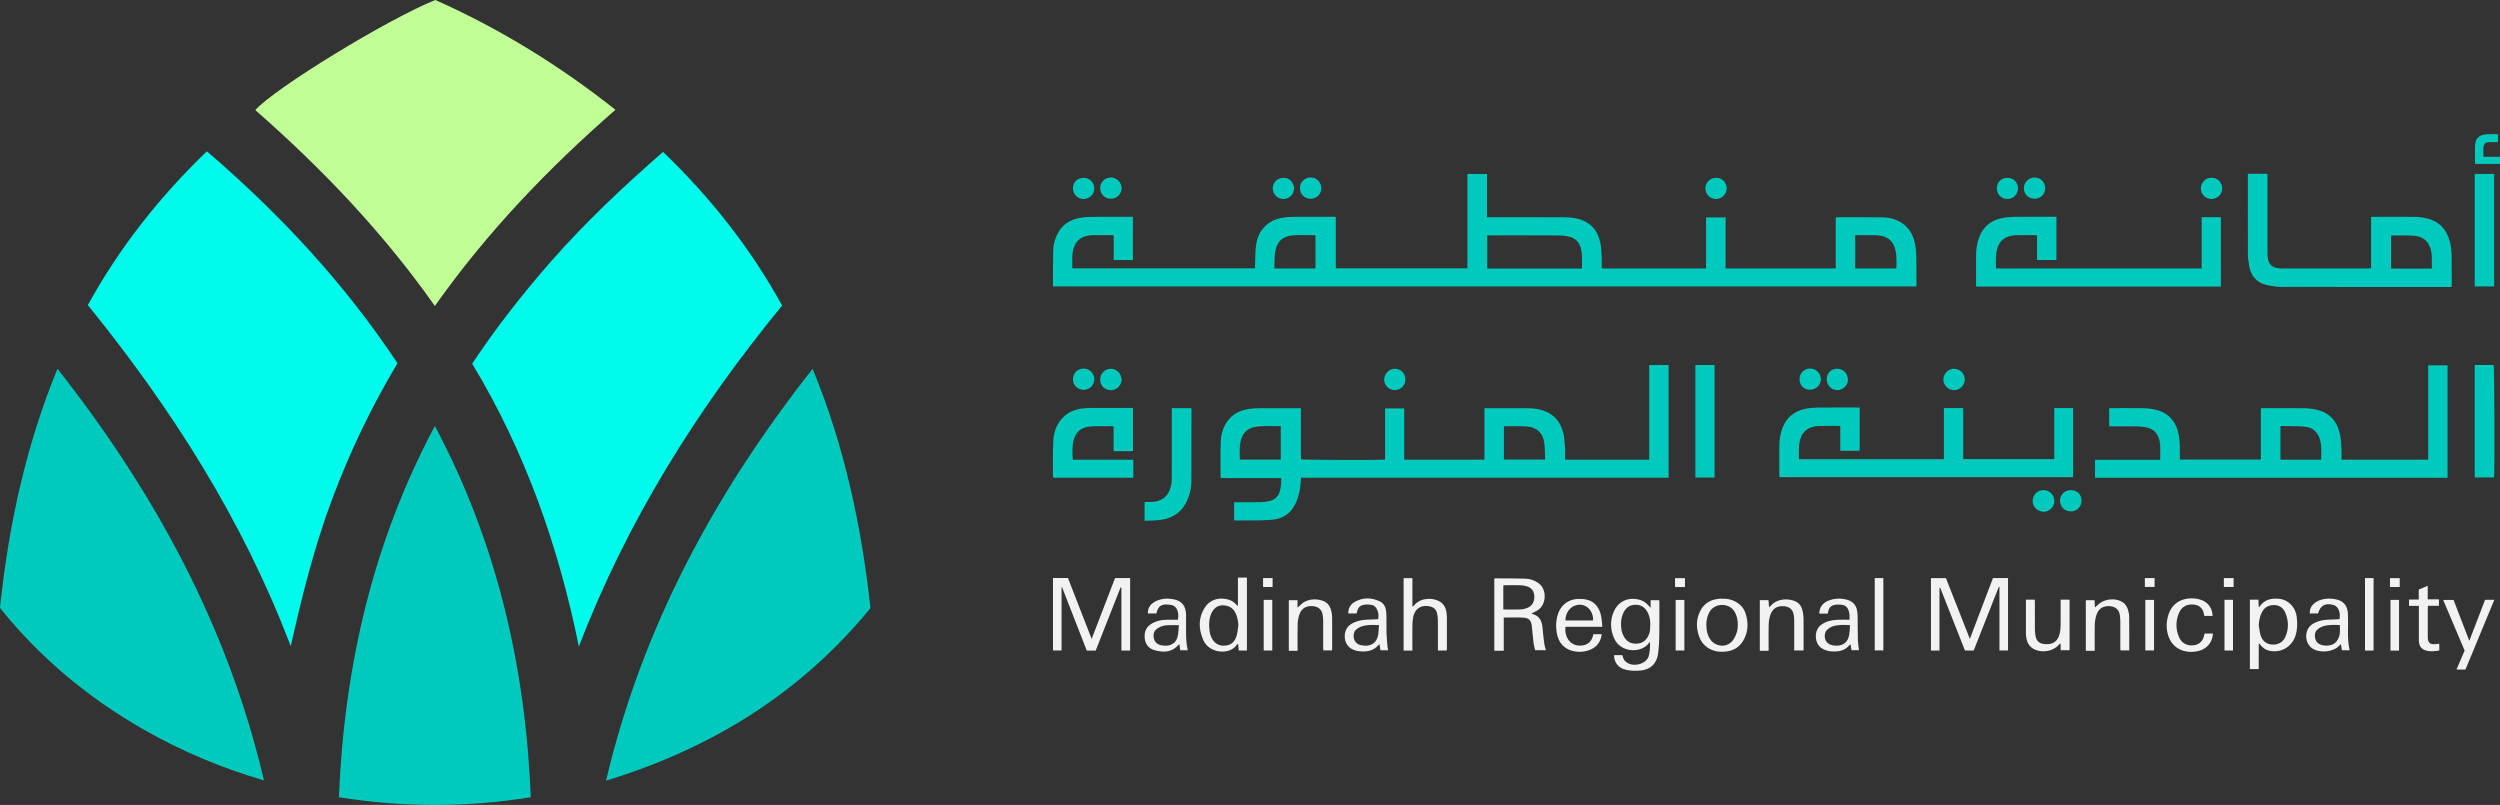<?xml version="1.0" encoding="UTF-8"?>
<svg id="Layer_2" data-name="Layer 2" xmlns="http://www.w3.org/2000/svg" viewBox="0 0 767.41 247.09">
  <rect x="0" y="0" width="767.41" height="247.09" fill="#333333" stroke="none"/>
  <defs>
    <style>
      .cls-1 {
        fill: #00faec;
      }

      .cls-1, .cls-2, .cls-3, .cls-4 {
        stroke-width: 0px;
      }

      .cls-2 {
        fill: #00cabd;
      }

      .cls-3 {
        fill: #c1ff96;
      }

      .cls-4 {
        fill: #f2f2f2;
      }
    </style>
  </defs>
  <g id="Layer_1-2" data-name="Layer 1">
    <g>
      <g>
        <path class="cls-1" d="M122.02,111.49c-8,13.37-14.72,27.38-20.17,42.01-5.43,14.58-9.19,29.62-12.61,44.87-14.64-38.57-36.43-72.83-62.28-104.72,9.69-17.66,22.03-33.22,36.54-47.21,22.29,19.13,42.18,40.42,58.51,65.05Z"/>
        <path class="cls-1" d="M203.53,46.63c14.55,13.97,26.87,29.55,36.55,47.16-26.04,31.77-47.62,66.12-62.39,104.68-6.24-30.76-16.49-59.92-32.75-86.84,7.34-11.04,15.45-21.4,24.15-31.32,10.62-12.1,22.31-23.11,34.45-33.68Z"/>
        <path class="cls-3" d="M133.49,93.92c-15.89-22.55-34.62-42.16-55.12-60.13,5.97-6.73,40.91-28.08,55.26-33.79,19.77,8.8,38.1,20.09,55.29,33.7-20.65,17.99-39.45,37.61-55.43,60.22Z"/>
        <path class="cls-2" d="M186.04,239.62c11.14-47.34,33.67-88.65,63.4-126.41,9.71,23.54,15,48.13,17.76,73.46-21.4,26.11-48.79,43.08-81.15,52.95Z"/>
        <path class="cls-2" d="M81.02,239.56c-13.03-3.82-25.26-8.96-36.85-15.58-17.02-9.71-31.85-22.01-44.17-37.38,2.61-25.21,7.95-49.78,17.64-73.4,29.71,37.74,52.29,79.01,63.39,126.36Z"/>
        <path class="cls-2" d="M104.04,244.71c1.62-40.19,10.46-78.36,29.45-113.94,18.94,35.59,27.84,73.77,29.44,113.95-19.64,3.17-39.21,3.16-58.89,0Z"/>
      </g>
      <g>
        <g>
          <path class="cls-2" d="M323.28,87.93c-.03-.2-.07-.35-.06-.49.02-3.57,0-7.14.09-10.7.05-1.84.57-3.6,1.46-5.24,1.43-2.63,3.72-4.05,6.59-4.59,1.16-.22,2.36-.33,3.54-.34,3.96-.04,7.93-.02,11.89-.02.3,0,.6,0,.97,0v13.26h-5.9v-7.57c-.33-.03-.57-.07-.8-.07-1.83,0-3.66-.03-5.49,0-.66.01-1.34.1-1.99.26-2.19.52-3.54,1.89-4.11,4.08-.5,1.92-.3,3.86-.31,5.85h56.05c.02-.36.03-.71.05-1.07.09-1.98.03-3.97.29-5.92.36-2.74,1.52-5.13,3.84-6.81,1.58-1.13,3.38-1.67,5.28-1.86,1.15-.11,2.31-.14,3.47-.15,3.6-.02,7.2,0,10.8,0,.33,0,.66,0,1.1,0v15.81h40.41v-28.95h6.02v13.27h1.19c7.56,0,15.13-.02,22.69.02,1.33,0,2.69.15,3.98.47,3.89.96,6.15,3.56,6.93,7.42.28,1.39.33,2.84.4,4.27.06,1.15.01,2.31.01,3.54h32.03v-15.66h5.99v15.67h33.81v-15.61c.23-.06.37-.12.51-.12,4.67,0,9.33-.03,14,.04,1.94.03,3.8.52,5.49,1.54,2.59,1.56,3.87,3.99,4.39,6.86.24,1.31.34,2.66.36,4,.05,2.74.02,5.49.02,8.23,0,.18,0,.36,0,.58h-264.97ZM485.61,82.42c0-1.38.04-2.71-.02-4.04-.03-.78-.16-1.58-.37-2.33-.48-1.66-1.56-2.84-3.23-3.31-1.01-.28-2.09-.46-3.14-.47-7.1-.04-14.2-.02-21.3-.02h-1.01v10.17h29.07ZM569.48,82.4h12.64c.04-1.93.12-3.79-.28-5.61-.51-2.32-1.87-3.86-4.24-4.37-.65-.14-1.32-.22-1.99-.23-1.77-.03-3.53-.01-5.3,0-.27,0-.53.03-.83.05v10.17ZM391.18,82.41h12.62v-10.12c-.1-.05-.15-.1-.2-.1-2.19,0-4.39-.11-6.57.03-3.25.21-5.12,1.91-5.6,5.1-.24,1.64-.17,3.33-.25,5.09Z"/>
          <path class="cls-2" d="M512.21,146.65h-112.84c-.05.65-.1,1.28-.15,1.9-.13,1.77-.51,3.49-1.15,5.15-1.39,3.62-4.11,5.62-7.88,5.88-3.7.26-7.43.14-11.15.18-.05,0-.11-.05-.21-.1v-5.49h.94c2.44,0,4.88.03,7.32-.02.9-.02,1.83-.14,2.7-.37,1.62-.43,2.7-1.48,3.12-3.14.31-1.24.42-2.5.37-3.9h-18.52c-.06-.22-.11-.33-.11-.44.02-3.63-.05-7.26.09-10.88.1-2.51.89-4.85,2.57-6.8,1.74-2.01,4.05-2.87,6.6-3.16,1.06-.12,2.13-.15,3.19-.15,3.72-.02,7.44,0,11.16,0h1.07v15.67c.71.23,24.42.3,25.84.09v-15.71h5.87v15.74h24.63v-15.79h1.01c4.15,0,8.3-.01,12.44,0,1.59,0,3.16.22,4.68.74,3.36,1.15,5.31,3.59,6.08,6.96.33,1.44.43,2.95.53,4.43.08,1.2.02,2.42.02,3.67h25.81v-29.04h5.97v34.59ZM393.13,130.79c-2.74.15-5.42-.26-8.06.28-2.2.46-3.57,1.84-4.16,4.01-.54,1.97-.32,3.97-.33,6h12.56v-10.29ZM461.64,141.07h12.67c-.09-1.81-.05-3.56-.29-5.26-.42-2.92-2.32-4.69-5.28-4.89-2.27-.15-4.56-.07-6.85-.08-.08,0-.16.07-.25.12v10.12Z"/>
          <path class="cls-2" d="M718.75,141.1h26.62v-28.96h5.95v34.53h-108.22v-5.52h20.02c-.07-2.07.21-4.05-.25-6-.54-2.28-2.02-3.64-4.32-4.04-.98-.17-2-.21-3-.23-2.38-.03-4.76-.01-7.14-.01h-.97v-5.54c.25-.02.49-.05.72-.05,3.32,0,6.65-.04,9.97.02,1.12.02,2.26.16,3.35.41,4.06.92,6.44,3.52,7.27,7.54.24,1.18.31,2.41.37,3.63.06,1.37.01,2.74.01,4.19h24.88v-15.74c.41-.02.71-.04,1.01-.04,4.12,0,8.23-.05,12.35.02,1.39.02,2.81.2,4.15.56,3.89,1.03,6.02,3.76,6.8,7.57.3,1.48.33,3.02.42,4.54.06,1,.01,2.01.01,3.12ZM700.02,130.75v10.35h12.52c0-2.02.17-3.99-.33-5.93-.63-2.46-2.23-3.96-4.71-4.19-2.44-.23-4.92-.16-7.48-.22Z"/>
          <path class="cls-2" d="M570.85,125.11v13.27h-5.95v-7.6c-.37-.02-.63-.05-.9-.05-1.77,0-3.54-.02-5.31,0-.67.01-1.34.09-1.99.24-2.18.51-3.57,1.88-4.14,4.05-.51,1.94-.34,3.92-.35,5.94h44.5v-15.69h5.93v15.67h27.94v-15.67h5.78v21.2h-90.1c-.02-.21-.07-.44-.07-.67,0-2.99-.03-5.98,0-8.97.02-1.77.27-3.52.87-5.2,1.24-3.47,3.72-5.5,7.29-6.18,1.22-.23,2.48-.33,3.72-.34,3.9-.04,7.81-.02,11.71-.02h1.06Z"/>
          <path class="cls-2" d="M690.02,53.36h6.02c0,.37,0,.72,0,1.08,0,7.77,0,15.55,0,23.32,0,.67.06,1.35.2,1.99.31,1.38,1.21,2.22,2.61,2.49.48.09.97.16,1.45.16,8.87,0,17.74,0,26.62,0,.27,0,.54-.02.92-.04v-15.77c.41-.02.7-.04,1-.04,4.09,0,8.17-.03,12.26.02,1.21.01,2.44.15,3.62.41,3.89.85,6.29,3.34,7.27,7.14.37,1.43.52,2.94.56,4.42.08,3.14.03,6.28.03,9.48-.26.03-.49.07-.72.07-17.17,0-34.33.02-51.5-.02-1.48,0-2.98-.25-4.43-.56-3.09-.67-4.93-2.66-5.5-5.76-.23-1.25-.4-2.54-.4-3.81-.04-7.9-.02-15.79-.02-23.69,0-.27,0-.54,0-.89ZM746.48,82.43c0-1.2.02-2.29,0-3.38-.01-.58-.06-1.16-.16-1.72-.57-3.08-2.32-4.76-5.42-4.97-2.21-.15-4.44-.07-6.66-.08-.08,0-.17.05-.27.09v10.08h12.52Z"/>
          <path class="cls-2" d="M631.25,66.55v13.27h-5.95v-7.59c-.37-.02-.63-.05-.9-.05-1.71,0-3.42-.02-5.12,0-.67.01-1.34.07-1.99.21-2.18.48-3.63,1.78-4.22,3.97-.53,1.97-.4,3.98-.37,6.04h63.13v-15.72c2-.03,3.93-.03,5.9,0v21.29h-75.15c0-.4,0-.7,0-.99,0-2.84-.01-5.67,0-8.51,0-1.81.25-3.58.84-5.3,1.22-3.52,3.7-5.58,7.32-6.27,1.22-.23,2.48-.33,3.72-.34,3.9-.04,7.81-.02,11.71-.02h1.08Z"/>
          <path class="cls-2" d="M347.78,125.23v13.26h-5.94v-7.49c-.18-.09-.25-.17-.33-.17-2.22,0-4.45-.08-6.67.07-3.12.21-4.81,1.81-5.44,4.85-.22,1.06-.28,4.21-.08,5.37h18.56v5.52h-24.58c-.03-.14-.08-.25-.08-.37.02-3.63-.06-7.26.1-10.88.12-2.8,1.06-5.36,3.14-7.4,1.52-1.5,3.39-2.24,5.45-2.56.99-.15,2-.21,3-.21,3.93-.02,7.87,0,11.8,0,.33,0,.66,0,1.09,0Z"/>
          <path class="cls-2" d="M359.7,125.28h6c.02.22.05.39.04.57,0,7.32,0,14.64-.03,21.96,0,1.65-.32,3.27-.89,4.83-1.51,4.16-4.49,6.49-8.87,6.99-1.5.17-3.03.16-4.61.23v-5.76c.7,0,1.36.01,2.02,0,3.2-.08,5.33-1.74,6.06-4.8.19-.79.26-1.63.27-2.44.02-6.83.01-13.66.01-20.49,0-.33,0-.66,0-1.07Z"/>
          <path class="cls-2" d="M765.61,87.93h-5.96v-34.54h5.96v34.54Z"/>
          <path class="cls-2" d="M520.42,112.05h5.88v34.53h-5.88v-34.53Z"/>
          <path class="cls-2" d="M759.65,112.04h5.82c.23.68.34,32.22.12,34.53h-5.94v-34.53Z"/>
          <path class="cls-2" d="M762.32,48.13h5.09v2.2h-7.56s-.1-.08-.1-.12c0-1.92-.08-3.84.02-5.75.1-1.93,1.19-2.97,3.12-3.2.36-.04.73-.07,1.09-.07.91,0,1.82,0,2.8,0v2.44c-.78,0-1.58,0-2.39,0-1.5,0-1.98.42-2.07,1.9-.05.82,0,1.64,0,2.61Z"/>
          <path class="cls-2" d="M627.32,150.45c1.96.06,3.35,1.56,3.27,3.51-.07,1.77-1.6,3.17-3.39,3.12-1.83-.06-3.32-1.6-3.25-3.38.08-1.88,1.55-3.31,3.36-3.25Z"/>
          <path class="cls-2" d="M632.35,153.67c0-1.83,1.49-3.25,3.38-3.22,1.89.03,3.22,1.37,3.23,3.25,0,1.86-1.44,3.29-3.31,3.28-1.87,0-3.3-1.44-3.29-3.31Z"/>
          <path class="cls-2" d="M337.72,116.43c0-1.81,1.55-3.29,3.37-3.24,1.73.04,3.2,1.6,3.19,3.37-.01,1.71-1.51,3.19-3.23,3.2-1.98,0-3.34-1.35-3.33-3.32Z"/>
          <path class="cls-2" d="M402.33,61.01c-1.89-.01-3.29-1.41-3.29-3.29,0-1.81,1.51-3.27,3.35-3.25,1.76.02,3.21,1.52,3.21,3.31,0,1.77-1.49,3.24-3.28,3.23Z"/>
          <path class="cls-2" d="M603.1,116.53c-.02,1.83-1.51,3.25-3.37,3.22-1.71-.03-3.19-1.53-3.19-3.24,0-1.8,1.55-3.35,3.31-3.32,1.84.03,3.26,1.5,3.24,3.35Z"/>
          <path class="cls-2" d="M567.23,116.58c.15,1.62-1.54,3.2-3.21,3.17-1.9-.03-3.29-1.46-3.28-3.42.01-1.77,1.39-3.16,3.1-3.15,1.99,0,3.39,1.42,3.39,3.4Z"/>
          <path class="cls-2" d="M431.42,116.46c0,1.85-1.44,3.29-3.29,3.29-1.78,0-3.26-1.49-3.24-3.25.02-1.78,1.49-3.29,3.22-3.31,1.84-.02,3.3,1.43,3.31,3.28Z"/>
          <path class="cls-2" d="M337.72,57.71c0-1.83,1.49-3.26,3.36-3.23,1.74.02,3.21,1.54,3.2,3.33,0,1.78-1.48,3.22-3.29,3.2-1.89-.01-3.28-1.42-3.27-3.3Z"/>
          <path class="cls-2" d="M627.8,57.77c0,1.81-1.43,3.25-3.23,3.24-1.89,0-3.34-1.44-3.32-3.27.02-1.8,1.52-3.27,3.35-3.26,1.77,0,3.18,1.46,3.19,3.29Z"/>
          <path class="cls-2" d="M332.68,119.65c-1.89,0-3.33-1.41-3.32-3.24,0-1.87,1.45-3.29,3.31-3.27,1.81.02,3.22,1.45,3.23,3.27,0,1.81-1.42,3.25-3.21,3.24Z"/>
          <path class="cls-2" d="M552.38,116.35c.02-1.83,1.44-3.23,3.25-3.22,1.84,0,3.3,1.47,3.31,3.3,0,1.76-1.55,3.23-3.4,3.21-1.82-.02-3.18-1.44-3.15-3.3Z"/>
          <path class="cls-2" d="M332.62,54.59c1.86,0,3.28,1.42,3.28,3.28,0,1.78-1.44,3.19-3.28,3.21-1.84.02-3.27-1.44-3.26-3.31.01-1.84,1.39-3.18,3.26-3.18Z"/>
          <path class="cls-2" d="M678.83,54.59c1.5-.15,3.3,1.16,3.3,3.28,0,1.78-1.48,3.2-3.31,3.21-1.79,0-3.28-1.48-3.25-3.26.03-1.65,1.4-3.37,3.26-3.23Z"/>
          <path class="cls-2" d="M526.75,54.59c1.54-.17,3.31,1.28,3.28,3.3-.03,1.78-1.49,3.2-3.32,3.19-1.82,0-3.23-1.44-3.22-3.27.02-1.82,1.44-3.22,3.26-3.22Z"/>
          <path class="cls-2" d="M393.98,54.59c2.05-.11,3.3,1.83,3.25,3.32-.06,1.8-1.48,3.18-3.33,3.17-1.74-.01-3.21-1.48-3.22-3.21-.01-1.86,1.43-3.29,3.31-3.28Z"/>
          <path class="cls-2" d="M616.17,54.59c1.91,0,3.27,1.36,3.27,3.29,0,1.8-1.44,3.21-3.28,3.2-1.82,0-3.21-1.42-3.21-3.27,0-1.88,1.34-3.22,3.22-3.22Z"/>
        </g>
        <g>
          <path class="cls-4" d="M336.35,199.71h-2.75c-2.53-6.49-5.07-13-7.61-19.51-.04,0-.09.01-.13.02v19.45h-2.63v-22.24h4.59c2.4,6.16,4.8,12.34,7.28,18.69,2.43-6.33,4.8-12.48,7.18-18.67h4.63v22.23h-2.68v-19.35c-.08-.02-.15-.03-.23-.05-2.55,6.46-5.09,12.92-7.66,19.42Z"/>
          <path class="cls-4" d="M604.67,196.13c2.42-6.36,4.75-12.5,7.1-18.68h4.62v22.23h-2.63v-19.5c-.07-.01-.14-.03-.2-.04-2.57,6.52-5.14,13.03-7.71,19.56h-2.67c-2.53-6.42-5.07-12.86-7.61-19.29-.07.01-.14.02-.22.04v19.24h-2.62v-22.23h4.6c2.42,6.15,4.85,12.31,7.35,18.67Z"/>
          <path class="cls-4" d="M470.08,188.31c.12.05.23.12.34.15,2.1.59,2.9,2.13,3.07,4.16.15,1.7.34,3.39.56,5.08.08.62.31,1.22.49,1.89h-3.3c-.15-.64-.38-1.33-.47-2.04-.22-1.78-.36-3.58-.56-5.36-.18-1.64-.84-2.47-2.44-2.58-2.02-.15-4.06-.04-6.17-.04v10.19h-2.9v-22.13c.09-.04.17-.1.25-.1,3.11.02,6.22,0,9.32.1,1.47.05,2.85.54,4.08,1.44,2.53,1.84,2.45,6.63-.47,8.34-.58.34-1.19.61-1.81.92ZM461.46,187.09c1.88,0,3.64.05,5.4-.02.71-.03,1.44-.26,2.11-.53,1.37-.56,2.09-1.92,2.01-3.57-.08-1.55-.83-2.55-2.34-3.01-.63-.19-1.31-.29-1.97-.31-1.49-.05-2.99-.02-4.48-.01-.23,0-.47.04-.73.06v7.39Z"/>
          <path class="cls-4" d="M506.68,186.57v-2.34h2.62c.02.09.07.2.07.31,0,3.57.02,7.13-.03,10.7-.03,1.73-.11,3.47-.32,5.19-.4,3.18-2.29,5.11-5.45,5.4-1.57.14-3.11.12-4.62-.27-1.75-.45-2.95-1.53-3.38-3.35-.04-.18-.07-.36-.09-.54-.01-.17.01-.35.02-.57h2.5c.06.22.09.43.17.62.15.36.28.75.52,1.04,1.8,2.18,6.27,1.47,7.34-1.14.31-.77.68-3.53.35-4.62-.13.2-.24.41-.38.59-2.41,2.99-8.52,2.74-10.47-1.53-1.24-2.72-1.35-5.52-.19-8.25,1.7-3.97,5.64-4.73,8.84-3.38.47.2.89.53,1.28.86.39.33.71.74,1.21,1.28ZM506.53,192.69c.17-1.8-.04-3.36-.81-4.79-.74-1.38-1.85-2.22-3.49-2.26-1.69-.04-2.92.68-3.74,2.15-.57,1.03-.84,2.15-.89,3.32-.07,1.61.16,3.16,1.03,4.56.89,1.43,2.21,2.01,3.88,1.9,1.55-.09,2.62-.85,3.35-2.18.5-.9.7-1.87.66-2.71Z"/>
          <path class="cls-4" d="M693.35,205.38h-2.72v-21.3h2.61c.04.72.08,1.46.12,2.28.12-.08.23-.12.29-.2,1.49-2.15,3.65-2.62,6.05-2.33,2.9.34,5.02,2.71,5.33,5.64.2,1.87.21,3.7-.35,5.51-1.1,3.61-4.56,5.61-8.23,4.73-.95-.23-1.71-.77-2.37-1.48-.2-.21-.36-.46-.54-.69-.06.04-.13.08-.19.12v7.71ZM693.35,191.93c.17.99.27,2,.54,2.95.53,1.87,1.81,2.87,3.6,2.98,1.85.11,3.36-.75,4.09-2.48,1.04-2.45.95-4.96-.11-7.37-.62-1.42-1.78-2.28-3.45-2.28-1.69,0-2.92.71-3.7,2.21-.65,1.25-.88,2.58-.97,3.99Z"/>
          <path class="cls-4" d="M382.77,199.69h-2.5c-.07-.66-.15-1.34-.23-2.12-.19.18-.3.24-.37.34-2.22,3.3-8.53,2.66-10.3-1.42-1.5-3.47-1.59-6.89.55-10.11,2.08-3.13,5.94-3.06,8.16-1.93.7.36,1.25,1.02,1.92,1.59v-8.73h2.76v22.39ZM380.14,191.99c-.07-1.37-.3-2.68-.92-3.9-.74-1.46-1.96-2.16-3.58-2.27-1.7-.11-2.83.71-3.63,2.11-.18.31-.3.66-.42,1-.53,1.53-.51,3.11-.3,4.69.15,1.12.49,2.21,1.22,3.1,1.12,1.37,2.62,1.71,4.28,1.35,1.57-.34,2.39-1.53,2.81-2.95.3-1.01.36-2.09.53-3.13Z"/>
          <path class="cls-4" d="M433.54,199.71h-2.68v-22.24h2.7v8.65c.06.02.11.04.17.05.16-.17.32-.34.48-.51,2.19-2.38,5.75-2.14,7.68-1.05,1.35.77,1.96,2.04,2.15,3.53.07.54.11,1.09.11,1.64.01,3.02,0,6.04,0,9.06,0,.27-.03.54-.05.85h-2.71v-.98c0-2.71.02-5.43-.01-8.14,0-.79-.11-1.58-.26-2.35-.2-.96-.81-1.64-1.74-1.95-2.49-.83-4.92.17-5.54,2.98-.19.86-.27,1.75-.28,2.62-.04,2.26-.01,4.51-.01,6.77v1.08Z"/>
          <path class="cls-4" d="M491.86,192.41h-11.29c-.48,3.11,1.62,6.55,5.71,5.62,1.27-.29,2.11-1.17,2.56-2.4.11-.31.19-.63.29-.96h2.56c-.17,1.29-.61,2.4-1.44,3.33-2.42,2.72-8.65,3.05-11.19-.65-.85-1.25-1.18-2.67-1.33-4.13-.14-1.34-.02-2.67.29-3.99.74-3.19,3.15-5.25,6.41-5.38.87-.03,1.78.03,2.63.22,1.81.4,3.08,1.55,3.85,3.23.73,1.58.8,3.28.94,5.11ZM480.51,190.47h8.52c.09-2.2-1.12-4.1-2.92-4.66-2.61-.81-5.55,1.15-5.59,4.66Z"/>
          <path class="cls-4" d="M528.56,183.79c1.36-.07,2.55.15,3.68.65,1.73.77,3,2.05,3.58,3.83.86,2.63.87,5.27-.4,7.82-1.11,2.25-2.92,3.55-5.39,3.88-1.65.23-3.28.12-4.83-.6-1.75-.81-2.95-2.13-3.61-3.93-.93-2.56-.98-5.14.19-7.64,1.19-2.57,3.31-3.8,6.08-4.02.27-.02.55,0,.7,0ZM533.45,191.78c-.02-1.52-.29-2.96-1.16-4.25-1.71-2.53-5.87-2.42-7.45.19-.75,1.24-1.06,2.59-1.06,4.01,0,1.7.3,3.31,1.35,4.74,1.46,1.98,5.19,2.74,7.1-.35.81-1.32,1.25-2.77,1.22-4.34Z"/>
          <path class="cls-4" d="M567.72,190.23c.09-1.14.03-2.04-.3-2.91-.38-1-1.1-1.6-2.18-1.69-.51-.04-1.04-.07-1.55-.03-1.53.13-2.21.76-2.53,2.28-.02.12-.05.23-.11.48h-2.6c.03-1.63.74-2.81,2.02-3.6.63-.39,1.39-.63,2.12-.8,1.45-.33,2.91-.27,4.34.12,1.92.52,2.96,1.77,3.2,3.77.07.6.1,1.22.1,1.82.03,2.29.01,4.57.08,6.86.03,1,.21,1.99.33,3.05h-2.29c-.1-.57-.2-1.15-.31-1.83-.18.16-.32.26-.43.39-1.31,1.54-3.06,1.9-4.95,1.84-1.29-.04-2.5-.3-3.61-1.09-2.17-1.56-2.24-5.52-.01-7.1,1.45-1.03,3.08-1.45,4.8-1.54,1.27-.07,2.55-.01,3.88-.01ZM567.91,191.9c-1.39-.1-2.6-.12-3.81.04-.94.12-1.88.32-2.65.9-.42.32-.91.71-1.09,1.18-.67,1.8.11,3.73,2.22,4.07.21.03.42.07.63.09,2.05.14,3.68-.52,4.31-2.79.29-1.06.25-2.21.37-3.48Z"/>
          <path class="cls-4" d="M721.26,199.61h-2.37c-.1-.6-.19-1.19-.31-1.88-.19.17-.31.27-.42.39-1.87,2.06-6,2.46-8.34.94-2.46-1.6-2.75-6.02.4-7.72,1.34-.72,2.79-1.04,4.29-1.12,1.21-.07,2.42-.1,3.62-.15.5-2.42-.64-4.06-1.86-4.38-2.5-.65-3.95.11-4.73,2.62h-2.51c-.09-1.37.51-2.42,1.47-3.19.62-.5,1.41-.86,2.18-1.08,1.55-.44,3.14-.38,4.7.01,2.18.55,3.3,2.09,3.36,4.62.04,1.71.02,3.41,0,5.12-.01,1.92.05,3.83.51,5.81ZM718.25,191.87c-1.81-.07-3.48-.14-5.1.36-.4.12-.79.32-1.15.54-1.25.75-1.62,1.68-1.32,3.19.22,1.11,1.1,1.9,2.35,2.11.24.04.48.08.72.1,2.01.1,3.47-.54,4.24-2.68.42-1.15.28-2.33.26-3.62Z"/>
          <path class="cls-4" d="M426.11,199.61h-2.36c-.1-.6-.19-1.19-.3-1.86-.13.1-.24.15-.3.23-1.31,1.62-3.1,2.06-5.06,1.99-1.19-.04-2.33-.25-3.39-.91-2.46-1.53-2.66-5.77,0-7.47,1.41-.9,2.96-1.26,4.58-1.36,1.24-.08,2.49-.11,3.73-.16.52-1.66-.42-4.06-1.75-4.33-1.07-.22-2.11-.3-3.15.05-1.19.4-1.44,1.46-1.68,2.52h-2.57c-.02-1.59.68-2.79,1.94-3.52,2.53-1.46,5.2-1.43,7.79-.17,1.46.71,1.9,2.19,1.96,3.7.09,2.04,0,4.08.06,6.12.05,1.46.21,2.91.33,4.37.02.24.09.47.16.8ZM423.31,191.89c-1.54-.07-2.83-.1-4.14.1-.98.16-1.9.46-2.67,1.09-.3.24-.6.55-.74.9-.6,1.48-.18,3.69,2.18,4.1.24.04.48.08.72.1,2.08.22,3.71-.75,4.26-2.76.3-1.09.26-2.27.39-3.53Z"/>
          <path class="cls-4" d="M364.6,199.6h-2.29c-.1-.63-.2-1.21-.3-1.84-.1.06-.19.09-.24.16-2.04,2.38-4.66,2.43-7.36,1.67-1.78-.5-2.85-1.81-3.03-3.72-.19-1.98.52-3.52,2.28-4.52,1.27-.72,2.66-1.05,4.11-1.1,1.28-.05,2.56-.01,3.8-.01.47-2.27-.37-4.27-1.98-4.53-2.53-.42-4.05-.15-4.62,2.61h-2.61c-.08-1.36.5-2.42,1.48-3.18.65-.51,1.47-.87,2.27-1.1,1.49-.43,3.02-.35,4.52,0,2.23.52,3.4,2.11,3.45,4.64.03,1.68.01,3.35,0,5.03-.01,1.95.05,3.89.52,5.91ZM361.89,191.91c-1.38,0-2.53-.05-3.67.02-.97.06-1.91.32-2.76.87-1.19.76-1.55,1.64-1.27,3.13.21,1.13,1.07,1.93,2.31,2.15.27.05.54.08.81.11,2.01.19,3.6-.74,4.14-2.66.31-1.11.29-2.32.43-3.61Z"/>
          <path class="cls-4" d="M540.2,184.22h2.66c.06.73.11,1.41.17,2.23.26-.25.44-.4.6-.57,2.15-2.36,5.62-2.17,7.53-1.28,1.47.68,2.06,2.02,2.3,3.52.12.75.17,1.52.17,2.28.02,2.74,0,5.49,0,8.23,0,.33,0,.66,0,1.04h-2.87c0-.36,0-.69,0-1.01,0-2.65,0-5.31,0-7.96,0-.61-.04-1.22-.12-1.82-.3-2.19-1.89-2.91-3.81-2.81-1.71.09-2.85,1.07-3.38,2.64-.31.94-.5,1.96-.53,2.94-.07,2.41-.02,4.82-.02,7.23v.88h-2.7v-15.54Z"/>
          <path class="cls-4" d="M632.57,184.07h2.72v15.51h-2.75v-1.93c-.06-.03-.11-.06-.17-.1-.24.24-.49.49-.73.73-1.89,1.86-5.5,2.21-7.7.73-1.32-.89-1.85-2.22-2-3.73-.05-.48-.05-.97-.05-1.46,0-2.9,0-5.79,0-8.69v-1.05h2.7c.01.32.04.65.04.97,0,2.77-.02,5.55.01,8.32,0,.72.12,1.45.27,2.16.27,1.25,1.14,1.95,2.35,2.13,2.56.38,4.4-.5,5.03-3.27.18-.79.24-1.63.25-2.44.03-2.26.01-4.51.01-6.77v-1.11Z"/>
          <path class="cls-4" d="M398.31,199.78h-2.69v-15.54h2.67v2.26c.34-.28.53-.39.67-.55,1.97-2.26,5.07-2.3,7.24-1.48,1.49.57,2.17,1.81,2.5,3.26.14.62.21,1.27.22,1.9.02,3.17.01,6.34,0,9.51,0,.15-.02.3-.03.5h-2.68c-.01-.28-.04-.54-.04-.81,0-2.74,0-5.49,0-8.23,0-.55-.08-1.09-.13-1.64-.18-2.14-1.89-3.1-3.98-2.9-1.61.15-2.66,1.08-3.17,2.52-.33.93-.52,1.95-.55,2.94-.08,2.41-.03,4.82-.03,7.23v1.01Z"/>
          <path class="cls-4" d="M642.98,199.77h-2.71v-15.53h2.68c.04.68.07,1.36.12,2.25.36-.34.59-.54.81-.76,1.88-1.86,5.17-2.31,7.46-1.02.99.55,1.57,1.43,1.88,2.49.19.67.35,1.37.36,2.06.04,3.44.02,6.89.02,10.4h-2.7c-.01-.26-.04-.56-.04-.85,0-2.74,0-5.49,0-8.23,0-.55-.07-1.09-.13-1.64-.23-2.18-1.89-2.99-3.84-2.87-1.68.1-2.79,1.05-3.32,2.58-.32.93-.51,1.95-.55,2.94-.08,2.47-.02,4.94-.02,7.41v.78Z"/>
          <path class="cls-4" d="M756.8,205.53h-2.75c.85-1.98,1.66-3.89,2.5-5.84-2.18-5.15-4.37-10.29-6.59-15.54h3.19c1.57,4.09,3.17,8.25,4.84,12.57,1.65-4.31,3.24-8.44,4.84-12.6h2.84c-2.95,7.19-5.92,14.29-8.86,21.4Z"/>
          <path class="cls-4" d="M676.65,189.05c-.06-.28-.12-.57-.19-.86-.36-1.51-1.37-2.41-2.93-2.59-2.33-.28-3.97.68-4.8,2.89-.87,2.32-.85,4.66.09,6.95.8,1.96,2.52,2.92,4.62,2.63,1.49-.2,2.5-1.04,3-2.47.12-.34.17-.71.28-1.13h2.56c-.17,3.4-2.69,5.36-5.79,5.59-1.22.09-2.43.02-3.61-.4-2.56-.93-3.95-2.86-4.55-5.41-.4-1.68-.3-3.38.15-5.06,1.13-4.2,4.47-5.81,8.24-5.47.69.06,1.39.22,2.04.46,2.1.76,3.36,2.56,3.43,4.88h-2.55Z"/>
          <path class="cls-4" d="M748.67,183.98v1.97h-3.39c-.02.38-.04.65-.04.92,0,2.87,0,5.73,0,8.6,0,1.88.64,2.44,2.54,2.25.3-.03.59-.08.93-.12.03.18.06.33.07.47,0,.51,0,1.03,0,1.59-1.19.22-2.33.36-3.48.16-1.9-.32-2.75-1.32-2.8-3.24-.02-.7,0-1.4,0-2.1,0-2.5,0-5,0-7.5v-.99h-3.02v-1.96h2.99v-3.05c.9-.38,1.76-.74,2.75-1.16v4.15h3.46Z"/>
          <path class="cls-4" d="M725.97,177.45h2.63v22.24h-2.63v-22.24Z"/>
          <path class="cls-4" d="M575.48,177.45h2.64v22.2h-2.64v-22.2Z"/>
          <path class="cls-4" d="M682.84,184.12h2.61v15.57h-2.61v-15.57Z"/>
          <path class="cls-4" d="M517.04,184.16v15.52h-2.67v-15.52h2.67Z"/>
          <path class="cls-4" d="M736.42,199.71h-2.63v-15.57h2.63v15.57Z"/>
          <path class="cls-4" d="M661.21,184.15v15.51h-2.67v-15.51h2.67Z"/>
          <path class="cls-4" d="M387.91,184.14h2.63v15.54h-2.63v-15.54Z"/>
          <path class="cls-4" d="M682.64,180.18v-2.72h3v2.72h-3Z"/>
          <path class="cls-4" d="M517.22,177.47v2.73h-3.04v-2.73h3.04Z"/>
          <path class="cls-4" d="M736.63,180.19h-2.99v-2.72h2.99v2.72Z"/>
          <path class="cls-4" d="M658.39,180.16v-2.71h2.98v2.71h-2.98Z"/>
          <path class="cls-4" d="M387.72,177.45h2.92v2.73h-2.92v-2.73Z"/>
        </g>
      </g>
    </g>
  </g>
</svg>